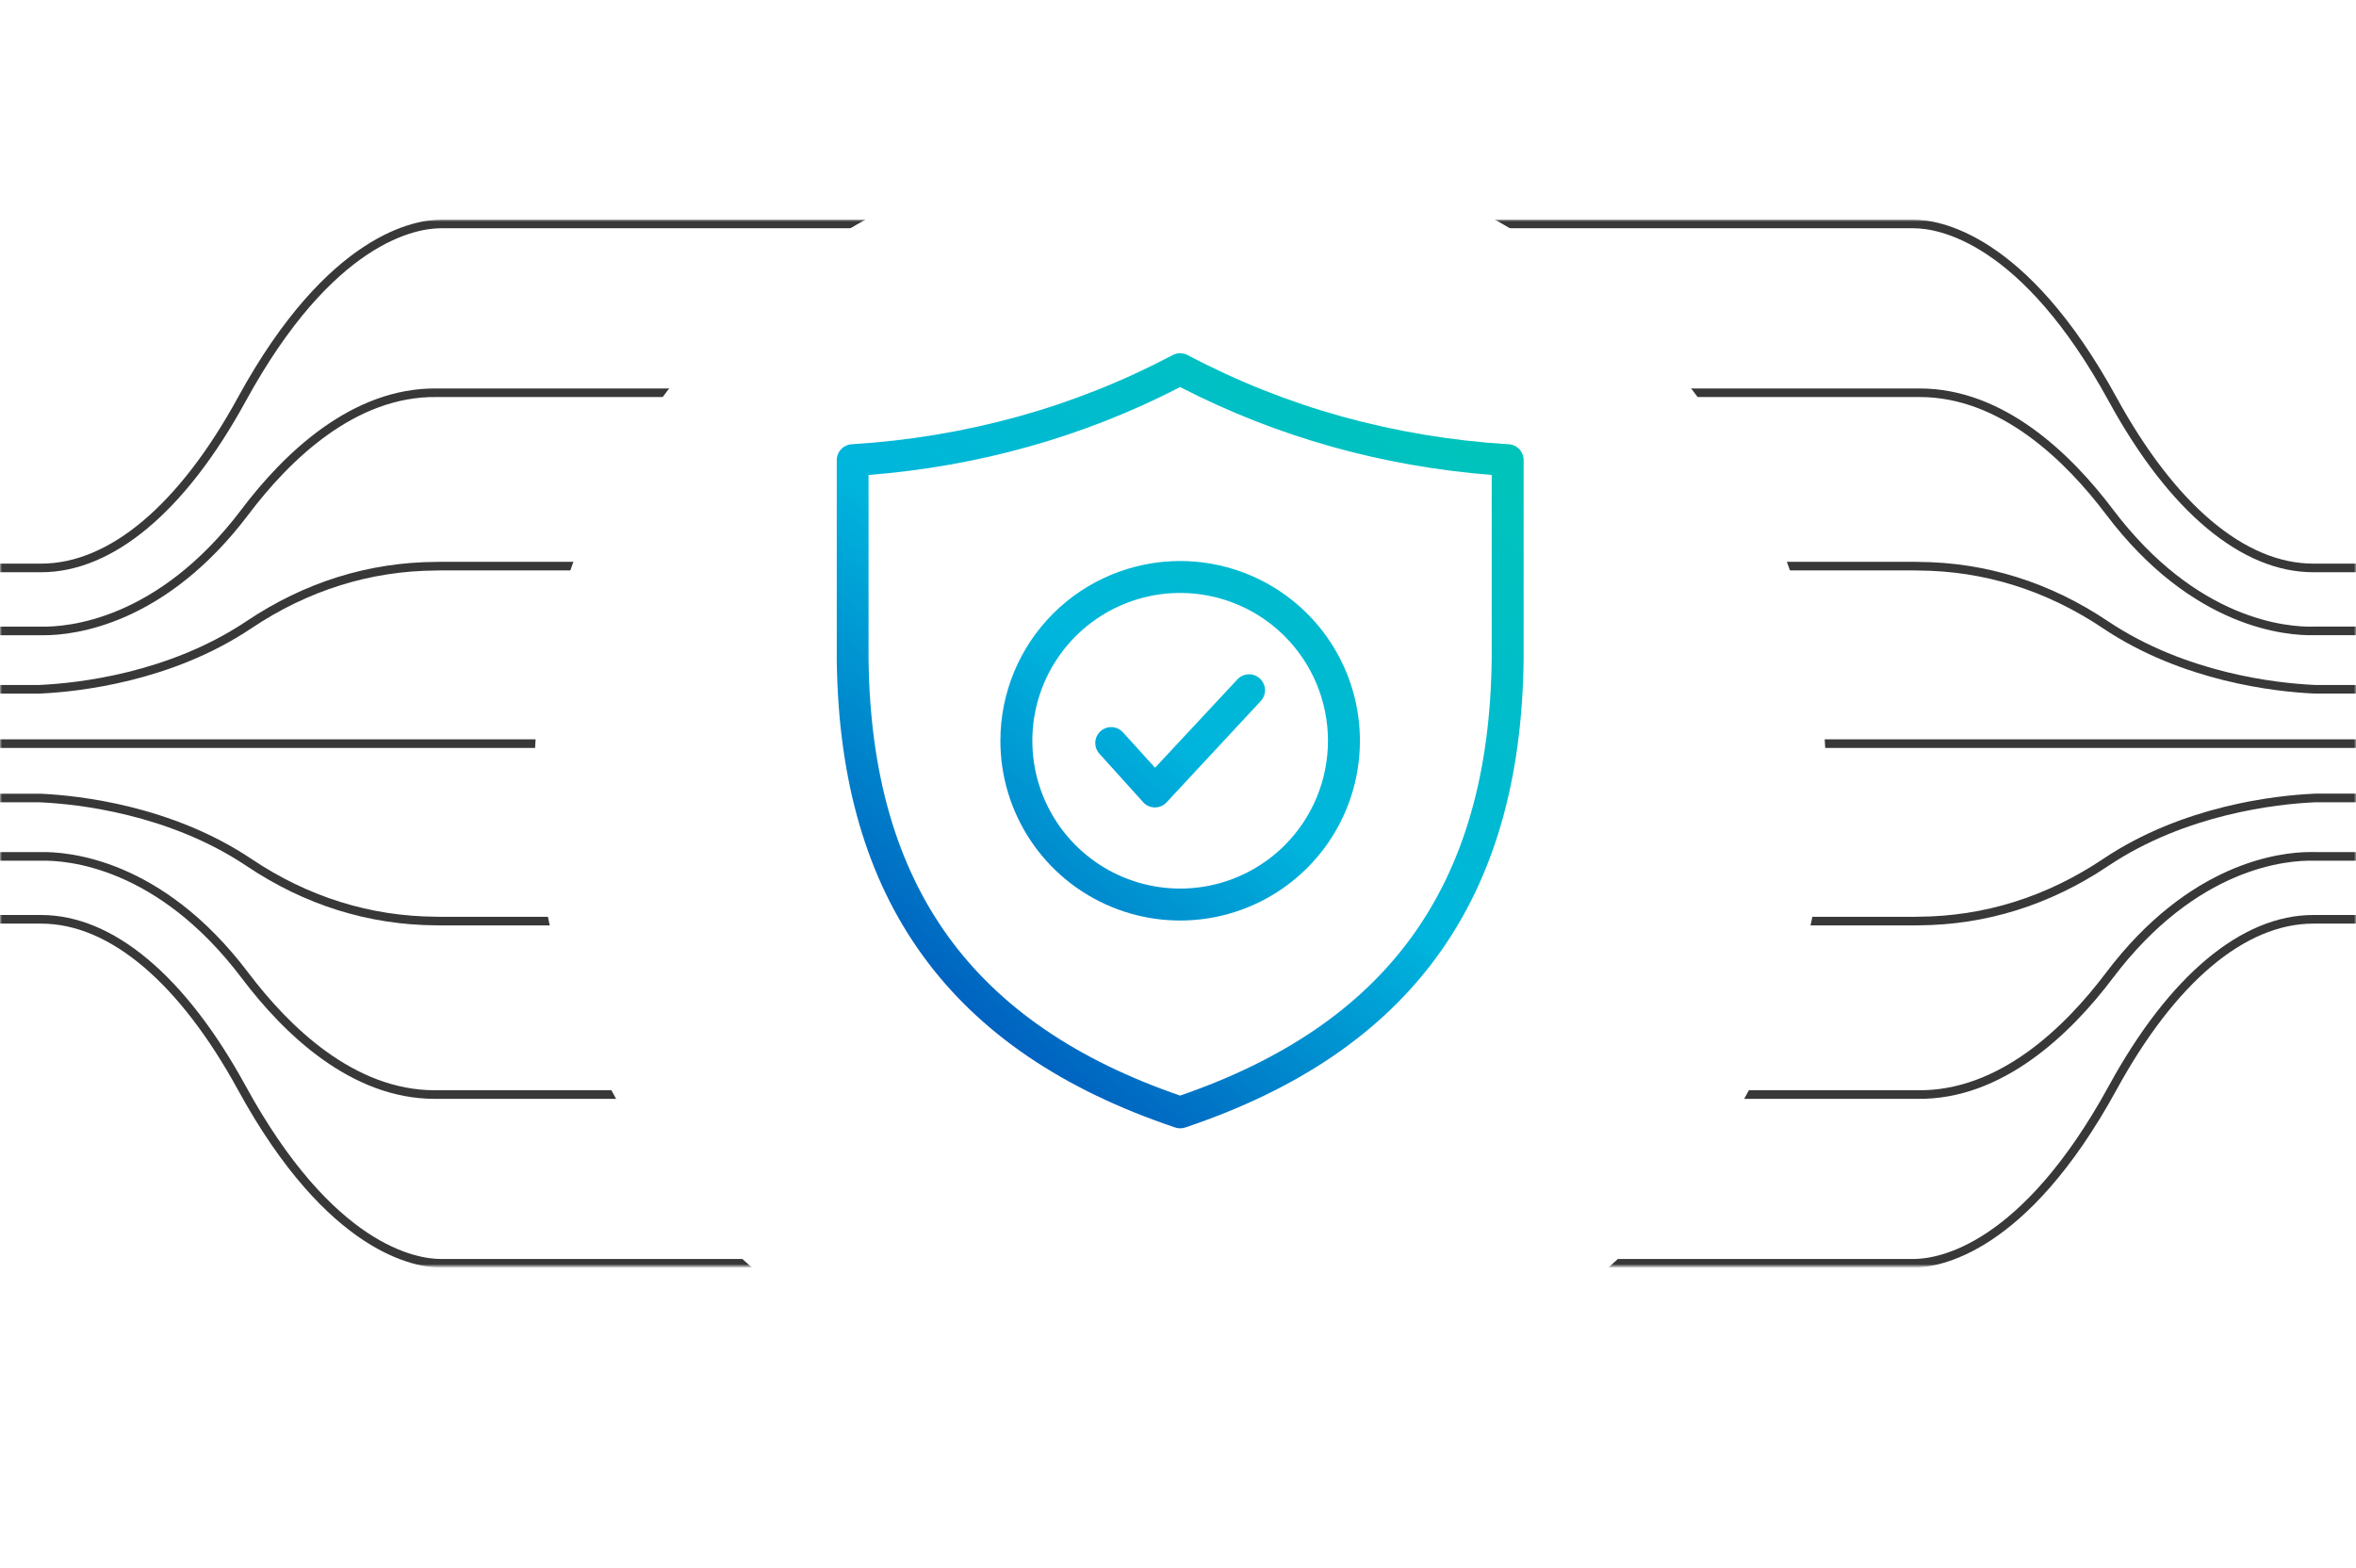 <svg width="547" height="364" viewBox="0 0 547 364" fill="none" xmlns="http://www.w3.org/2000/svg">
<mask id="mask0_705_770" style="mask-type:alpha" maskUnits="userSpaceOnUse" x="0" y="51" width="547" height="243">
<rect y="51" width="547" height="243" fill="#D9D9D9"/>
</mask>
<g mask="url(#mask0_705_770)">
<path d="M537.27 212.46C537.2 212.46 537.14 212.46 537.07 212.46C520.46 212.46 503.62 226.53 489.64 252.09C469.22 289.43 449.77 292.33 444.3 292.33H102.34C96.86 292.33 77.41 289.43 57 252.09C43.02 226.52 26.18 212.46 9.57 212.46C9.5 212.46 9.44 212.46 9.37 212.46H-35V214.46H9.38C9.44 214.46 9.5 214.46 9.56 214.46C25.41 214.46 41.62 228.16 55.24 253.05C76.19 291.36 96.59 294.33 102.34 294.33H444.3C450.05 294.33 470.45 291.35 491.4 253.05C505.01 228.15 521.23 214.46 537.08 214.46C537.14 214.46 537.2 214.46 537.26 214.46H581.64V212.46H537.27Z" fill="#383838"/>
<path d="M537.41 197.84C537.36 197.84 537.29 197.84 537.19 197.84C536.96 197.84 536.72 197.84 536.45 197.84C529.37 197.84 508.31 200.22 488.93 225.9C479.44 238.48 464.14 253.44 445.18 253.15C444.77 253.15 444.46 253.15 444.29 253.15H278.39H102.38C102.16 253.15 101.85 253.15 101.44 253.15C101.27 253.15 101.1 253.15 100.93 253.15C82.21 253.15 67.1 238.36 57.68 225.9C37.57 199.26 15.64 197.72 9.42 197.85C9.33 197.85 9.26 197.85 9.2 197.85H-35V199.85H9.05C9.15 199.85 9.28 199.85 9.5 199.85C15.5 199.7 36.58 201.23 56.11 227.1C65.8 239.93 81.4 255.15 100.95 255.15C101.13 255.15 101.31 255.15 101.49 255.15C101.84 255.15 102.11 255.14 102.35 255.15H268.25H444.36C444.55 255.14 444.82 255.15 445.17 255.15C464.95 255.41 480.77 240.05 490.55 227.1C510.08 201.22 531.17 199.71 537.16 199.85C537.38 199.85 537.51 199.85 537.61 199.85H581.66V197.85H537.43L537.41 197.84Z" fill="#383838"/>
<path d="M537.51 184.26L537.41 184.28C537.34 184.28 537.18 184.29 536.94 184.31C528.49 184.72 506.82 187 488.3 199.43C475.14 208.25 460.71 212.77 445.4 212.86C444.9 212.86 444.51 212.86 444.31 212.88H268.25H102.4C102.15 212.87 101.77 212.86 101.26 212.86C85.95 212.77 71.52 208.26 58.36 199.43C39.83 187.01 18.17 184.72 9.72 184.31C9.48 184.3 9.32 184.29 9.33 184.3L-34.98 184.28V186.28H9.11C9.23 186.29 9.41 186.3 9.63 186.31C17.92 186.71 39.15 188.95 57.26 201.09C70.75 210.14 85.56 214.77 101.27 214.86C101.73 214.86 102.08 214.86 102.37 214.88H278.43H444.38C444.61 214.87 444.96 214.87 445.43 214.86C461.14 214.77 475.94 210.14 489.44 201.09C507.55 188.95 528.78 186.71 537.07 186.31C537.29 186.3 537.47 186.29 537.59 186.28H581.68V184.28H537.55L537.51 184.26Z" fill="#383838"/>
<path d="M537.54 130.87H537.26C537.2 130.87 537.14 130.87 537.08 130.87C521.23 130.87 505.02 117.17 491.4 92.28C470.46 53.98 450.05 51 444.3 51H102.34C96.59 51 76.19 53.98 55.24 92.28C41.63 117.18 25.41 130.87 9.56 130.87C9.5 130.87 9.44 130.87 9.38 130.87H-35V132.87H9.37C9.44 132.87 9.5 132.87 9.57 132.87C26.18 132.87 43.02 118.8 57 93.24C77.41 55.9 96.86 53 102.34 53H444.3C449.78 53 469.23 55.9 489.64 93.24C503.62 118.81 520.46 132.87 537.07 132.87C537.14 132.87 537.2 132.87 537.27 132.87H581.64V130.87H537.54Z" fill="#383838"/>
<path d="M537.15 145.5C531.15 145.65 510.07 144.12 490.54 118.25C480.85 105.42 465.25 90.2 445.7 90.2C445.52 90.2 445.34 90.2 445.16 90.2C444.81 90.2 444.54 90.21 444.3 90.2H278.4H102.29C102.1 90.21 101.83 90.2 101.48 90.2C81.7 89.94 65.88 105.3 56.1 118.25C36.57 144.13 15.48 145.64 9.49 145.5C9.27 145.5 9.14 145.5 9.04 145.5H-35V147.5H9.23C9.28 147.5 9.35 147.5 9.45 147.5C9.68 147.5 9.92 147.5 10.19 147.5C17.27 147.5 38.33 145.12 57.71 119.44C67.2 106.86 82.5 91.9 101.46 92.19C101.87 92.19 102.18 92.19 102.35 92.19H268.25H444.26C444.48 92.19 444.79 92.19 445.2 92.19C445.37 92.19 445.54 92.19 445.71 92.19C464.43 92.19 479.54 106.98 488.96 119.44C509.07 146.08 531 147.62 537.22 147.49C537.31 147.49 537.38 147.49 537.44 147.49H581.67V145.49H537.62C537.52 145.49 537.39 145.49 537.17 145.49L537.15 145.5Z" fill="#383838"/>
<path d="M537.03 159.02C528.74 158.62 507.51 156.38 489.4 144.24C475.91 135.19 461.1 130.56 445.39 130.47C444.93 130.47 444.58 130.47 444.29 130.45H268.23H102.28C102.05 130.46 101.7 130.46 101.23 130.47C85.52 130.56 70.72 135.19 57.22 144.24C39.11 156.38 17.88 158.62 9.59 159.02C9.37 159.03 9.19 159.04 9.07 159.05H-35V161.05H9.13H9.23C9.3 161.05 9.46 161.04 9.7 161.02C18.15 160.61 39.82 158.33 58.34 145.9C71.5 137.08 85.93 132.56 101.24 132.47C101.74 132.47 102.13 132.47 102.33 132.45H278.39H444.24C444.49 132.46 444.87 132.47 445.38 132.47C460.69 132.56 475.12 137.07 488.28 145.9C506.81 158.32 528.47 160.61 536.92 161.02C537.16 161.03 537.32 161.04 537.31 161.03L581.62 161.05V159.05H537.53C537.41 159.04 537.23 159.03 537.01 159.02H537.03Z" fill="#383838"/>
<path d="M270.85 171.67H-35V173.67H270.85H275.79H581.64V171.67H275.79H270.85Z" fill="#383838"/>
</g>
<g filter="url(#filter0_d_705_770)">
<circle cx="274" cy="172" r="150" fill="white"/>
</g>
<path fill-rule="evenodd" clip-rule="evenodd" d="M298.27 147.734C293.47 142.934 287.355 139.666 280.698 138.341C274.04 137.017 267.14 137.697 260.868 140.294C254.597 142.892 249.237 147.291 245.466 152.935C241.695 158.579 239.682 165.214 239.682 172.002C239.682 178.79 241.695 185.425 245.466 191.069C249.237 196.713 254.597 201.112 260.868 203.709C267.14 206.307 274.04 206.987 280.698 205.663C287.355 204.338 293.47 201.07 298.27 196.27C304.705 189.833 308.321 181.104 308.321 172.002C308.321 162.9 304.705 154.171 298.27 147.734ZM274 130.266C282.255 130.266 290.325 132.714 297.188 137.301C304.052 141.887 309.402 148.406 312.561 156.032C315.72 163.659 316.546 172.051 314.935 180.148C313.324 188.244 309.349 195.681 303.511 201.518C297.674 207.355 290.237 211.33 282.14 212.94C274.044 214.55 265.652 213.723 258.025 210.563C250.399 207.404 243.88 202.053 239.295 195.189C234.709 188.325 232.262 180.255 232.262 172C232.263 160.931 236.661 150.316 244.488 142.49C252.316 134.663 262.931 130.266 274 130.266ZM236.417 96.715C248.835 93.267 260.845 88.49 272.237 82.465C272.772 82.175 273.37 82.022 273.978 82.018C274.587 82.014 275.186 82.16 275.725 82.442C287.128 88.481 299.15 93.269 311.582 96.722C324.141 100.191 337.027 102.342 350.031 103.139C350.519 103.136 351.002 103.23 351.454 103.416C351.905 103.601 352.315 103.873 352.66 104.218C353.006 104.562 353.28 104.971 353.466 105.422C353.653 105.873 353.748 106.356 353.747 106.844V152.785V152.811C353.474 181.034 346.859 203.875 333.775 221.905C320.691 239.935 301.199 253.056 275.189 261.798C274.427 262.054 273.603 262.054 272.841 261.798C246.831 253.056 227.35 239.946 214.255 221.905C201.209 203.95 194.597 181.221 194.271 153.164C194.264 153.039 194.264 152.914 194.271 152.789V106.844C194.271 105.901 194.632 104.993 195.278 104.307C195.925 103.62 196.81 103.206 197.751 103.15C210.829 102.362 223.789 100.205 236.417 96.715ZM274 89.875C296.631 101.549 320.995 108.276 346.334 110.283V152.785C346.067 179.38 339.914 200.785 327.749 217.559C315.779 234.059 297.899 246.156 273.985 254.388C250.071 246.156 232.191 234.051 220.221 217.559C208.112 200.853 201.962 179.53 201.655 153.063C201.655 152.973 201.655 152.879 201.655 152.785V110.29C227.005 108.284 251.369 101.556 274 89.875ZM287.294 157.75C287.962 157.032 288.888 156.609 289.869 156.574C290.849 156.538 291.803 156.894 292.521 157.563C293.239 158.231 293.662 159.157 293.698 160.137C293.733 161.118 293.377 162.072 292.709 162.79L270.857 186.291C270.494 186.685 270.05 186.995 269.555 187.2C269.061 187.405 268.527 187.5 267.992 187.478C267.457 187.456 266.933 187.318 266.456 187.074C265.98 186.829 265.562 186.484 265.232 186.063L255.25 175C254.925 174.641 254.673 174.221 254.51 173.764C254.348 173.307 254.276 172.823 254.3 172.339C254.325 171.855 254.444 171.38 254.651 170.942C254.859 170.504 255.151 170.111 255.511 169.786C256.237 169.129 257.194 168.787 258.172 168.836C258.656 168.86 259.131 168.98 259.569 169.187C260.007 169.395 260.4 169.687 260.725 170.046L268.169 178.27L287.294 157.75Z" fill="url(#paint0_linear_705_770)"/>
<defs>
<filter id="filter0_d_705_770" x="92" y="0" width="364" height="364" filterUnits="userSpaceOnUse" color-interpolation-filters="sRGB">
<feFlood flood-opacity="0" result="BackgroundImageFix"/>
<feColorMatrix in="SourceAlpha" type="matrix" values="0 0 0 0 0 0 0 0 0 0 0 0 0 0 0 0 0 0 127 0" result="hardAlpha"/>
<feOffset dy="10"/>
<feGaussianBlur stdDeviation="16"/>
<feComposite in2="hardAlpha" operator="out"/>
<feColorMatrix type="matrix" values="0 0 0 0 0.078 0 0 0 0 0.733 0 0 0 0 0.878 0 0 0 0.32 0"/>
<feBlend mode="normal" in2="BackgroundImageFix" result="effect1_dropShadow_705_770"/>
<feBlend mode="normal" in="SourceGraphic" in2="effect1_dropShadow_705_770" result="shape"/>
</filter>
<linearGradient id="paint0_linear_705_770" x1="194.266" y1="261.99" x2="343.466" y2="73.863" gradientUnits="userSpaceOnUse">
<stop stop-color="#0039B1"/>
<stop offset="0.5" stop-color="#00B5DD"/>
<stop offset="1" stop-color="#00C7B3"/>
</linearGradient>
</defs>
</svg>
